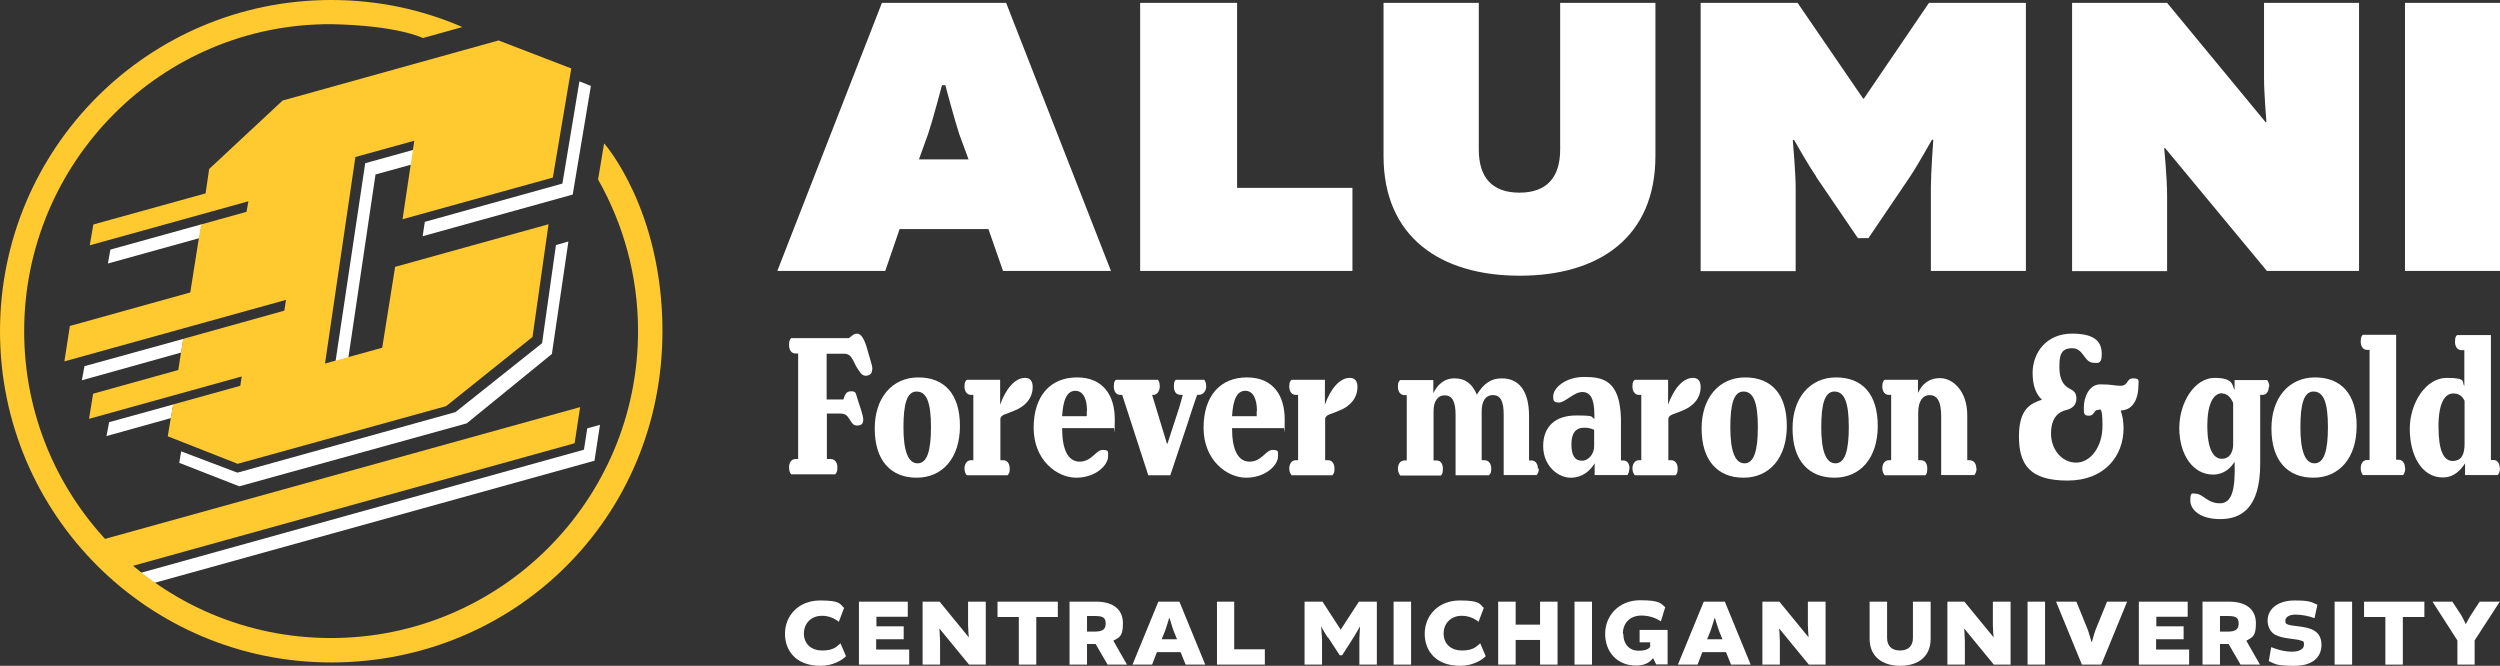 <?xml version="1.0" encoding="UTF-8"?>
<svg id="uuid-ab990b96-8aa1-4cfc-9416-52daaf0728de" xmlns="http://www.w3.org/2000/svg" viewBox="0 0 1044.6 278.2">
  <rect x="0" y="0" width="1044.6" height="278.2" fill="#333333" stroke="none"/>
  <defs>
    <style>.uuid-b5d9af72-db2e-46fc-8556-b301d654af3b{fill:#fff;}.uuid-e41a0b48-5ec6-45bc-ab0a-9212b7347286{fill:#ffc930;}</style>
  </defs>
  <path class="uuid-e41a0b48-5ec6-45bc-ab0a-9212b7347286" d="M42.3,225.7l1.7,2.2c2.7,3.1,5.5,6,8.5,8.8,0,0,.2.2.4.2,0,0,.2.1.2.2l187-51.9,2.3-15.1-200.1,55.5h0v.1Z" />
  <polygon class="uuid-b5d9af72-db2e-46fc-8556-b301d654af3b" points="152.6 68.2 177.8 61.2 177.2 67.3 156.9 72.9 145.2 151.9 139.8 153.7 152.6 68.2" />
  <polygon class="uuid-b5d9af72-db2e-46fc-8556-b301d654af3b" points="176.6 98.7 239.3 81.3 246.9 35.9 242.1 34 235 76.7 177.5 92.7 176.6 98.7" />
  <polygon class="uuid-b5d9af72-db2e-46fc-8556-b301d654af3b" points="232.3 102.4 237.5 100.9 230.6 147.9 195 176.9 100 203.2 74.9 193.4 75.7 188.6 99.2 197.5 190.3 172.2 226.5 143.4 232.3 102.4" />
  <polygon class="uuid-b5d9af72-db2e-46fc-8556-b301d654af3b" points="35.3 153 34.2 158.9 75.7 147.3 76.6 141.6 35.3 153" />
  <polygon class="uuid-b5d9af72-db2e-46fc-8556-b301d654af3b" points="45.6 176.4 44.5 182.2 71.4 174.7 72.4 169 45.6 176.4" />
  <path class="uuid-b5d9af72-db2e-46fc-8556-b301d654af3b" d="M245.4,178.9l-1.4,9-186.8,51.9c1.8,1.3,3.5,2.7,5,4.4l186.2-51.7,2.3-15-5.4,1.5h0l.1-.1Z" />
  <polygon class="uuid-b5d9af72-db2e-46fc-8556-b301d654af3b" points="46.1 104.3 45.1 110.1 83.3 99.5 84.3 93.7 46.1 104.3" />
  <polygon class="uuid-e41a0b48-5ec6-45bc-ab0a-9212b7347286" points="72.3 169 100.4 161.2 101 157.3 37.2 175 38.9 164.5 74.5 154.6 76.5 141.6 118.8 129.8 119.5 125.3 26.9 151 29.2 136.2 79.5 122.2 84 93.8 103 88.5 103.8 84.1 37.5 102.5 39 93.8 85.9 80.8 87.4 70.6 118.1 42 208.3 16.9 238.7 28.6 231 74.2 168.2 91.6 173.1 58.8 148.5 65.6 135.8 151.9 159.7 145.3 165.1 111.5 229.2 93.7 222.5 140.8 186.4 169.7 99.3 193.8 70.1 182.3 72.3 169" />
  <path class="uuid-e41a0b48-5ec6-45bc-ab0a-9212b7347286" d="M252.4,60l-2.5,15c10.6,18.7,16.7,40.3,16.7,63.3,0,70.8-57.4,128.3-128.3,128.3S10.1,209.2,10.1,138.4,67.5,9.8,138.4,10.1c28.192.567,38.3,5.8,38.3,5.8l16.5-4.6C176.4,4,157.9,0,138.4,0,61.9,0,0,62,0,138.4s61.9,138.4,138.4,138.4,138.4-60.3,138.4-138.4c0-50.995-24.3-78.4-24.3-78.4h-.1Z" />
  <path class="uuid-b5d9af72-db2e-46fc-8556-b301d654af3b" d="M328,264.8c0-7.6,5.7-13.9,14.7-13.9s8.2,1.7,10,3.1l-2.2,5.8c-1.9-1.5-4.3-2.5-7-2.5-4.7,0-7.6,3.3-7.6,7.4s2.8,7.1,7.7,7.1,6.1-1.8,7.6-3l2.3,5.4c-1.4,1.4-5.1,4-10.7,4-10.3,0-14.8-6.4-14.8-13.4h0Z" />
  <path class="uuid-b5d9af72-db2e-46fc-8556-b301d654af3b" d="M366.1,267v4.4h13.8v6.3h-21v-26.3h20.4v6.3h-13.1v4h11.4v5.4h-11.5v-.1Z" />
  <path class="uuid-b5d9af72-db2e-46fc-8556-b301d654af3b" d="M404.6,251.4h7.3v26.3h-7l-12.4-15.1h0s.3,3.6.3,5.4v9.7h-7.3v-26.3h7.1l12.2,14.9h0s-.3-3.5-.3-5v-9.8h0l.1-.1Z" />
  <path class="uuid-b5d9af72-db2e-46fc-8556-b301d654af3b" d="M425.7,257.8h-8.9v-6.4h25.2v6.4h-9v19.9h-7.3v-19.9h0Z" />
  <path class="uuid-b5d9af72-db2e-46fc-8556-b301d654af3b" d="M446.9,251.4h11.1c7.7,0,11.2,3.7,11.2,9s-1.2,5.8-4,7.3h0c0,.1,5.7,10,5.7,10h-8.1l-5-8.6h-3.6v8.6h-7.3v-26.3h0ZM457.6,263.9c3.1,0,4.4-1,4.4-3.3s-.9-3.2-4.2-3.2h-3.6v6.5h3.4Z" />
  <path class="uuid-b5d9af72-db2e-46fc-8556-b301d654af3b" d="M492.8,251.4l10.8,26.3h-8.2l-2.1-5.2h-9.9l-2,5.2h-8.2l10.8-26.3h8.8ZM485.2,267.1h6.6l-1.3-3.2c-.6-1.5-1.8-5.6-1.8-5.6h-.2s-1.2,4.1-1.8,5.6l-1.3,3.2h-.2Z" />
  <path class="uuid-b5d9af72-db2e-46fc-8556-b301d654af3b" d="M515.7,251.4v19.9h12.8v6.4h-20v-26.3h7.3-.1Z" />
  <path class="uuid-b5d9af72-db2e-46fc-8556-b301d654af3b" d="M554.7,266.3c-.7-1-2.7-4.6-2.7-4.6h0s.4,4.2.4,5.5v10.5h-7.3v-26.3h7.5l7.6,11.7h0l7.6-11.7h7.5v26.3h-7.3v-10.5c0-1.4.3-5.5.3-5.5h0s-2,3.5-2.7,4.6l-4.8,7.5h-1l-4.9-7.5h-.2Z" />
  <path class="uuid-b5d9af72-db2e-46fc-8556-b301d654af3b" d="M589.6,251.4v26.3h-7.3v-26.3h7.3Z" />
  <path class="uuid-b5d9af72-db2e-46fc-8556-b301d654af3b" d="M595.3,264.8c0-7.6,5.7-13.9,14.7-13.9s8.2,1.7,10,3.1l-2.2,5.8c-1.9-1.5-4.3-2.5-7-2.5-4.7,0-7.6,3.3-7.6,7.4s2.8,7.1,7.7,7.1,6.1-1.8,7.6-3l2.3,5.4c-1.4,1.4-5.1,4-10.7,4-10.3,0-14.8-6.4-14.8-13.4h0Z" />
  <path class="uuid-b5d9af72-db2e-46fc-8556-b301d654af3b" d="M633.3,251.4v9.6h10.2v-9.6h7.3v26.3h-7.3v-10.3h-10.2v10.3h-7.3v-26.3h7.3Z" />
  <path class="uuid-b5d9af72-db2e-46fc-8556-b301d654af3b" d="M665.2,251.4v26.3h-7.3v-26.3h7.3Z" />
  <path class="uuid-b5d9af72-db2e-46fc-8556-b301d654af3b" d="M678.3,264.9c0,4.5,2.8,7,6.2,7s4.3-.8,5-1.6v-1.9h-4.4v-5.2h11.7v14.4h-4.8l-1.2-2.5h-.2c-1.7,2.2-4.1,3-7,3-8,0-12.9-5.8-12.9-13.3s5.7-14,14.6-14,8.7,1.6,10.5,2.9l-1.8,5.9c-1.9-1.2-4.6-2.4-8.1-2.4-5,0-7.8,3.3-7.8,7.6h.2v.1Z" />
  <path class="uuid-b5d9af72-db2e-46fc-8556-b301d654af3b" d="M720.7,251.4l10.8,26.3h-8.2l-2.1-5.2h-9.9l-2,5.2h-8.2l10.8-26.3h8.8ZM713.1,267.1h6.6l-1.3-3.2c-.6-1.5-1.8-5.6-1.8-5.6h-.2s-1.2,4.1-1.8,5.6l-1.3,3.2h-.2Z" />
  <path class="uuid-b5d9af72-db2e-46fc-8556-b301d654af3b" d="M755.5,251.4h7.3v26.3h-7l-12.4-15.1h0s.3,3.6.3,5.4v9.7h-7.3v-26.3h7.1l12.2,14.9h0s-.3-3.5-.3-5v-9.8h.1v-.1Z" />
  <path class="uuid-b5d9af72-db2e-46fc-8556-b301d654af3b" d="M806.7,251.4v15.5c0,7.7-5.5,11.3-12.7,11.3s-12.8-3.6-12.8-11.3v-15.5h7.3v15.1c0,3.3,1.8,5.3,5.4,5.3s5.4-2,5.4-5.3v-15.1h7.4,0Z" />
  <path class="uuid-b5d9af72-db2e-46fc-8556-b301d654af3b" d="M832.8,251.4h7.3v26.3h-7l-12.4-15.1h0s.3,3.6.3,5.4v9.7h-7.3v-26.3h7.1l12.2,14.9h0s-.3-3.5-.3-5v-9.8h.1v-.1Z" />
  <path class="uuid-b5d9af72-db2e-46fc-8556-b301d654af3b" d="M854.5,251.4v26.3h-7.3v-26.3h7.3Z" />
  <path class="uuid-b5d9af72-db2e-46fc-8556-b301d654af3b" d="M859.2,251.4h8.4l4.8,11.8c.5,1.4,1.5,5,1.5,5h.2s1-3.7,1.5-5l4.8-11.8h8.4l-10.8,26.3h-8.1l-10.8-26.3h.1Z" />
  <path class="uuid-b5d9af72-db2e-46fc-8556-b301d654af3b" d="M900.9,267v4.4h13.8v6.3h-21v-26.3h20.4v6.3h-13.1v4h11.4v5.4h-11.5v-.1Z" />
  <path class="uuid-b5d9af72-db2e-46fc-8556-b301d654af3b" d="M920.3,251.4h11.1c7.7,0,11.2,3.7,11.2,9s-1.2,5.8-4,7.3h0c0,.1,5.7,10,5.7,10h-8.1l-5-8.6h-3.6v8.6h-7.3v-26.3h0ZM931,263.9c3.1,0,4.4-1,4.4-3.3s-.9-3.2-4.2-3.2h-3.6v6.5h3.4,0Z" />
  <path class="uuid-b5d9af72-db2e-46fc-8556-b301d654af3b" d="M948,276.2l1-5.8c2.1.9,5.5,1.9,8.7,1.9s5-1.2,5-2.9-.4-1.4-1.2-1.7c-.8-.4-2.8-.6-5-.9-2.4-.3-4.4-.8-5.9-1.6-2.2-1.3-3.1-3.7-3.1-5.9,0-5,4.5-8.4,11.2-8.4s7.1.7,9.6,1.8l-1.2,5.6c-2-.8-5.1-1.5-8-1.5s-4.2,1.3-4.2,2.5.2,1.3,1.2,1.7c1.1.4,3,.5,5,.8,2.3.3,4.4.8,5.7,1.6,2.2,1.2,3.2,3.4,3.2,6,0,5-3.4,8.8-11.3,8.8s-8-.8-10.6-1.9h-.1v-.1Z" />
  <path class="uuid-b5d9af72-db2e-46fc-8556-b301d654af3b" d="M982.8,251.4v26.3h-7.3v-26.3h7.3Z" />
  <path class="uuid-b5d9af72-db2e-46fc-8556-b301d654af3b" d="M996.7,257.8h-8.9v-6.4h25.2v6.4h-9v19.9h-7.3v-19.9Z" />
  <path class="uuid-b5d9af72-db2e-46fc-8556-b301d654af3b" d="M1034.1,277.7h-7.3v-10.1l-10.4-16.2h8.3l3.8,5.8c.4.6,1.8,3.6,1.8,3.6h0s1.6-3,2-3.6l3.8-5.8h8.4l-10.5,16.2v10.1h.1Z" />
  <path class="uuid-b5d9af72-db2e-46fc-8556-b301d654af3b" d="M420.4,1.2l43.8,112h-45.1l-6.1-17.5h-37.1l-6,17.5h-45.1L368.5,1.2h51.9ZM384.1,66.6h20.6l-3.9-10.6c-2-6.1-5.8-20.4-5.8-20.4h-1.4s-3.7,14.1-5.8,20.4l-3.8,10.5h0l.1.1Z" />
  <path class="uuid-b5d9af72-db2e-46fc-8556-b301d654af3b" d="M516.9,1.2v77.3h48.2v34.7h-88.7V1.2h40.5Z" />
  <path class="uuid-b5d9af72-db2e-46fc-8556-b301d654af3b" d="M691.7,1.2v64c0,33.9-23.5,50-56.7,50s-56.9-16.2-56.9-50V1.2h39.8v61.3c0,11.6,5.5,18,17,18s17-6.5,17-18V1.2h39.8Z" />
  <path class="uuid-b5d9af72-db2e-46fc-8556-b301d654af3b" d="M759,73.9c-3.1-4.3-9.4-15.5-9.4-15.5l-.5.2s1.2,13.8,1.2,19.6v35.1h-39.7V1.2h40.5l27.4,40h.3l27.2-40h40.5v112h-39.7v-35.1c0-5.8,1-19.6,1-19.6l-.5-.2s-6.3,11.2-9.2,15.5l-17.4,25.7h-4.4l-17.5-25.7h.2v.1Z" />
  <path class="uuid-b5d9af72-db2e-46fc-8556-b301d654af3b" d="M946,1.2h39.7v112h-38.5l-42.6-51.4-.3.2s1.2,12.4,1.2,19.6v31.7h-39.7V1.2h39.7l41.2,49.9.3-.2s-1-11.9-1-18.4V1.3h0v-.1Z" />
  <path class="uuid-b5d9af72-db2e-46fc-8556-b301d654af3b" d="M1044.6,1.2v112h-39.7V1.2h39.7Z" />
  <path class="uuid-b5d9af72-db2e-46fc-8556-b301d654af3b" d="M364.4,154.5c0,1.6-1,2.5-2.7,2.5s-2.5-1.6-4-4c-1.6-3.1-2.2-5.2-5-5.2h-7.3v19.1h7c.5-1.4.9-3.4,3.1-3.4s2,.6,2.7,2.9c1,3.2,2.5,7.1,2.5,9s-1.1,2.4-2.5,2.4-2-.6-2.9-2.1c-1-1.5-1.6-2.9-4.1-2.9h-5.7v19h1.6c1.6,0,2.8,1.3,2.8,3.5s-.6,2.4-.9,2.9h-18.4c-.4-.4-.9-1.4-.9-2.9,0-2.2,1.1-3.5,2.7-3.5h1.1v-44.1h-1.1c-1.6,0-2.7-1.3-2.7-3.5s.5-2.5.9-2.9h24.1c1-.7,1.9-1.9,3.5-1.9s2.9,2.5,3.7,4.9l1.6,5.5c.5,1.8,1,3.1,1,4.4h0v.3h-.1Z" />
  <path class="uuid-b5d9af72-db2e-46fc-8556-b301d654af3b" d="M365.5,179c0-12.8,7.3-21.3,18.2-21.3s17.4,6.9,17.4,20.3-7.3,21.6-18.1,21.6-17.5-7.2-17.5-20.5h0v-.1ZM389,178.4c0-10.4-1.9-14.8-6-14.8s-5.5,5.3-5.5,15,1.9,15,5.9,15,5.6-5.3,5.6-15.1h0v-.1Z" />
  <path class="uuid-b5d9af72-db2e-46fc-8556-b301d654af3b" d="M428.4,157.9c1.8,0,3.1,1.1,3.1,3.8,0,4.7-3.2,8.2-7.7,9.9-3.3,1.5-5.4,1.5-5.8,3.3v17.4h1.2c1.6,0,2.7,1.3,2.7,3.5s-.6,2.3-.9,2.8h-17c-.4-.4-1-1.3-1-2.8,0-2.2,1.2-3.5,2.7-3.5h1v-27.3h-1c-1.5,0-2.7-1.3-2.7-3.5s.6-2.4,1-2.8h13.9v10.4h0c2.4-6.8,6.3-11.2,10.3-11.2h.2,0Z" />
  <path class="uuid-b5d9af72-db2e-46fc-8556-b301d654af3b" d="M451.1,192.9c5.1,0,6.8-4.9,9.6-4.9s2.3.8,2.3,2.7c0,3.7-5.2,8.9-13.3,8.9s-17.8-7.4-17.8-20.8,7-21.1,18.1-21.1,15.8,7.7,15.8,17.5-.2,3.1-.3,3.7h-21.7c0,8.9,2.4,14,7.4,14h-.1ZM454.2,171.7c0-4.9-1.5-8.4-4.9-8.4s-5.1,3.6-5.5,10.6h10.3v-2.2h.1Z" />
  <path class="uuid-b5d9af72-db2e-46fc-8556-b301d654af3b" d="M503.2,158.7c.3.4.8,1.2.8,2.8s-1,3.5-3.2,3.5h-.6c-.3,1-1.7,4.7-3.7,11.1l-7.5,22.5h-9.2l-10.9-33.6h-.8c-1.6,0-2.7-1.3-2.7-3.5s.5-2.4.9-2.8h17.5c.4.4.8,1.2.8,2.8s-1,3.5-2.6,3.5h-.6l6.2,20.4h.2l4.8-14.7c.7-2.2,1.3-4.6,1.6-5.7h-.8c-1.9,0-2.9-1.3-2.9-3.5s.4-2.4.8-2.8h12-.1Z" />
  <path class="uuid-b5d9af72-db2e-46fc-8556-b301d654af3b" d="M522.1,192.9c5.1,0,6.8-4.9,9.6-4.9s2.3.8,2.3,2.7c0,3.7-5.2,8.9-13.3,8.9s-17.8-7.4-17.8-20.8,7-21.1,18.1-21.1,15.8,7.7,15.8,17.5-.2,3.1-.3,3.7h-21.7c0,8.9,2.4,14,7.4,14h-.1ZM525.2,171.7c0-4.9-1.5-8.4-4.9-8.4s-5.1,3.6-5.5,10.6h10.3v-2.2h.1Z" />
  <path class="uuid-b5d9af72-db2e-46fc-8556-b301d654af3b" d="M564.1,157.9c1.8,0,3.1,1.1,3.1,3.8,0,4.7-3.2,8.2-7.7,9.9-3.3,1.5-5.4,1.5-5.8,3.3v17.4h1.2c1.6,0,2.7,1.3,2.7,3.5s-.6,2.3-.9,2.8h-17c-.3-.4-1-1.3-1-2.8,0-2.2,1.2-3.5,2.7-3.5h1v-27.3h-1c-1.5,0-2.7-1.3-2.7-3.5s.6-2.4,1-2.8h13.9v10.4h0c2.4-6.8,6.3-11.2,10.3-11.2h.2Z" />
  <path class="uuid-b5d9af72-db2e-46fc-8556-b301d654af3b" d="M643,195.7c0,1.5-.5,2.3-.9,2.8h-13.8v-25.3c0-5.5-1.3-8.1-4.5-8.1s-4.7,2.7-4.7,6.8v20.4h1.2c1.6,0,2.8,1.3,2.8,3.5s-.6,2.3-1,2.8h-13.9v-25.3c0-5.5-1.4-8.1-4.5-8.1s-4.7,2.6-4.7,6.6v20.6h1.2c1.7,0,2.7,1.3,2.7,3.5s-.5,2.3-.8,2.8h-17c-.3-.4-1-1.3-1-2.8,0-2.2,1.2-3.5,2.7-3.5h1v-27.3h-1c-1.5,0-2.7-1.3-2.7-3.5s.6-2.4,1-2.8h13.8v5.5h0c1.7-3.4,4.3-6.2,8.9-6.2s7.4,2.4,9.3,6.8c3-4.9,6.1-6.8,10.4-6.8,7.2,0,11.4,5.2,11.4,15.8v18.5h1c1.6,0,2.7,1.3,2.7,3.5h0l.4-.2h0Z" />
  <path class="uuid-b5d9af72-db2e-46fc-8556-b301d654af3b" d="M680.8,195.7c0,1.5-.5,2.3-.8,2.8h-13.7v-4.9h0c-1.9,3.1-5,6-10.1,6s-11.4-4.9-11.4-13.2,5.2-12.8,13.8-12.8,5.7.6,7.6,1.4v-1.6c0-6.9-1.7-9.6-5.1-9.6s-7.2,4.4-9.7,4.4-2.4-1.2-2.4-2.7c0-3.3,5-8,13-8s14.9,1.6,15.3,17.5v17.4h1c1.6,0,2.6,1.3,2.6,3.5h0v-.2h-.1ZM662.1,178.7c-3.8,0-5.5,2.3-5.5,7s1.5,6.8,4.4,6.8,5.1-3,5.1-6v-6.9c-.9-.4-2.1-.9-4.1-.9h.1Z" />
  <path class="uuid-b5d9af72-db2e-46fc-8556-b301d654af3b" d="M707.5,157.9c1.8,0,3.1,1.1,3.1,3.8,0,4.7-3.2,8.2-7.7,9.9-3.3,1.5-5.4,1.5-5.8,3.3v17.4h1.2c1.6,0,2.7,1.3,2.7,3.5s-.6,2.3-.9,2.8h-17c-.3-.4-1-1.3-1-2.8,0-2.2,1.2-3.5,2.7-3.5h1v-27.3h-1c-1.5,0-2.7-1.3-2.7-3.5s.6-2.4,1-2.8h13.9v10.4h0c2.4-6.8,6.3-11.2,10.3-11.2h.2Z" />
  <path class="uuid-b5d9af72-db2e-46fc-8556-b301d654af3b" d="M711,179c0-12.8,7.3-21.3,18.2-21.3s17.4,6.9,17.4,20.3-7.3,21.6-18.1,21.6-17.5-7.2-17.5-20.5h0v-.1ZM734.5,178.4c0-10.4-1.9-14.8-6-14.8s-5.5,5.3-5.5,15,1.9,15,5.9,15,5.6-5.3,5.6-15.1h0v-.1Z" />
  <path class="uuid-b5d9af72-db2e-46fc-8556-b301d654af3b" d="M749,179c0-12.8,7.3-21.3,18.2-21.3s17.4,6.9,17.4,20.3-7.3,21.6-18.1,21.6-17.5-7.2-17.5-20.5h0v-.1ZM772.5,178.4c0-10.4-1.9-14.8-6-14.8s-5.5,5.3-5.5,15,1.9,15,5.9,15,5.6-5.3,5.6-15.1h0v-.1Z" />
  <path class="uuid-b5d9af72-db2e-46fc-8556-b301d654af3b" d="M825.9,195.7c0,1.5-.6,2.3-.9,2.8h-13.9v-24.7c0-6.1-1.7-8.7-4.8-8.7s-4.8,2.8-4.8,7.4v19.8h1.2c1.6,0,2.6,1.3,2.6,3.5s-.5,2.3-.8,2.8h-17c-.3-.4-1-1.3-1-2.8,0-2.2,1.2-3.5,2.7-3.5h1v-27.3h-1c-1.5,0-2.7-1.3-2.7-3.5s.6-2.4,1-2.8h13.9v5.5h0c1.6-3.4,4.2-6.2,9.3-6.2s11.3,5.2,11.3,15.5v18.8h1c1.6,0,2.8,1.3,2.8,3.5h.1v-.1Z" />
  <path class="uuid-b5d9af72-db2e-46fc-8556-b301d654af3b" d="M886.1,171.6c.7,1.8,1.2,4.3,1.2,7.4,0,11.4-7.8,21.8-23.4,21.8s-20.3-6.5-20.3-18.4,5.1-13.8,9.6-15.4c-2.4-2.2-3.9-5.8-3.9-11.1,0-8.5,5.7-16.5,16.5-16.5s12.4,4.4,12.4,8.7-1.9,3.5-3.3,3.5c-4.2,0-4.1-6.1-9.1-6.1s-5.3,3.5-5.3,8,1.4,7.4,4.1,8.8c2,1,3,1.8,3,4.3s-1.6,4-3.8,4.6c-3.8.8-6.8,3.4-6.8,10s4.5,12.1,10.5,12.1,11-6.6,11-15.3-1-6.7-2-6.7c-1.6,0-1.4,2.4-3.6,2.4s-2.2-.9-2.2-3.5c0-4,2.1-9.6,6.9-9.6s6.3.6,8.3.6c3.7,0,2.4-3.1,5.4-3.1s2.2,1,2.2,3.4c0,4.1-1.7,9.8-7.2,10h0v.2h-.2v-.1Z" />
  <path class="uuid-b5d9af72-db2e-46fc-8556-b301d654af3b" d="M948,161.5c0,2.2-1.1,3.5-2.6,3.5h-1v28.8c0,18.7-8.1,23.1-16.7,23.1s-12.5-4-12.5-7.8.9-2.8,2.4-2.8c2.7,0,4.8,4,9.9,4s6.6-5.6,6.2-17.4h0c-1.6,2.7-4.5,5.4-9,5.4-8.5,0-14.1-8.5-14.1-19.4s6.5-21,14.7-21,7.3,3.2,8.4,5.1v.2-4.4h13.6c.3.4.9,1.2.9,2.8h-.2v-.1ZM928.5,164.3c-3.7,0-6.2,4.5-6.2,13.7s2.4,13.7,6,13.7,4.8-3.1,4.8-6.1v-17.2c-.6-1.6-2.1-4-4.7-4h.1v-.1Z" />
  <path class="uuid-b5d9af72-db2e-46fc-8556-b301d654af3b" d="M949.1,179c0-12.8,7.3-21.3,18.2-21.3s17.4,6.9,17.4,20.3-7.3,21.6-18.1,21.6-17.5-7.2-17.5-20.5h0v-.1ZM972.7,178.4c0-10.4-1.9-14.8-6-14.8s-5.5,5.3-5.5,15,1.9,15,5.9,15,5.6-5.3,5.6-15.1h0v-.1Z" />
  <path class="uuid-b5d9af72-db2e-46fc-8556-b301d654af3b" d="M1005,195.7c0,1.5-.5,2.3-.9,2.8h-16.8c-.3-.4-.9-1.3-.9-2.8,0-2.2,1.1-3.5,2.7-3.5h1v-46h-1c-1.6,0-2.7-1.3-2.7-3.5s.5-2.4.9-2.8h13.9v52.2h1c1.6,0,2.7,1.3,2.7,3.5h0l.1.1Z" />
  <path class="uuid-b5d9af72-db2e-46fc-8556-b301d654af3b" d="M1044.6,195.7c0,1.5-.6,2.3-.9,2.8h-13.7v-4.9h0c-1.6,2.4-4.3,5.9-9.3,5.9-9,0-13.8-9.5-13.8-20.3s6.7-21.3,15.4-21.3,6.2,1.7,7.4,3.4h0v-15h-1.2c-1.6,0-2.7-1.3-2.7-3.5s.5-2.4.9-2.8h14.1v52.2h1.1c1.5,0,2.6,1.3,2.6,3.5h.1ZM1025.1,164.4c-3.4,0-6.2,3.6-6.2,13.8s2.2,14.4,5.9,14.4,5-2.6,5-7.3v-17.8c-.8-1.7-2.1-3.1-4.7-3.1h0Z" />
</svg>